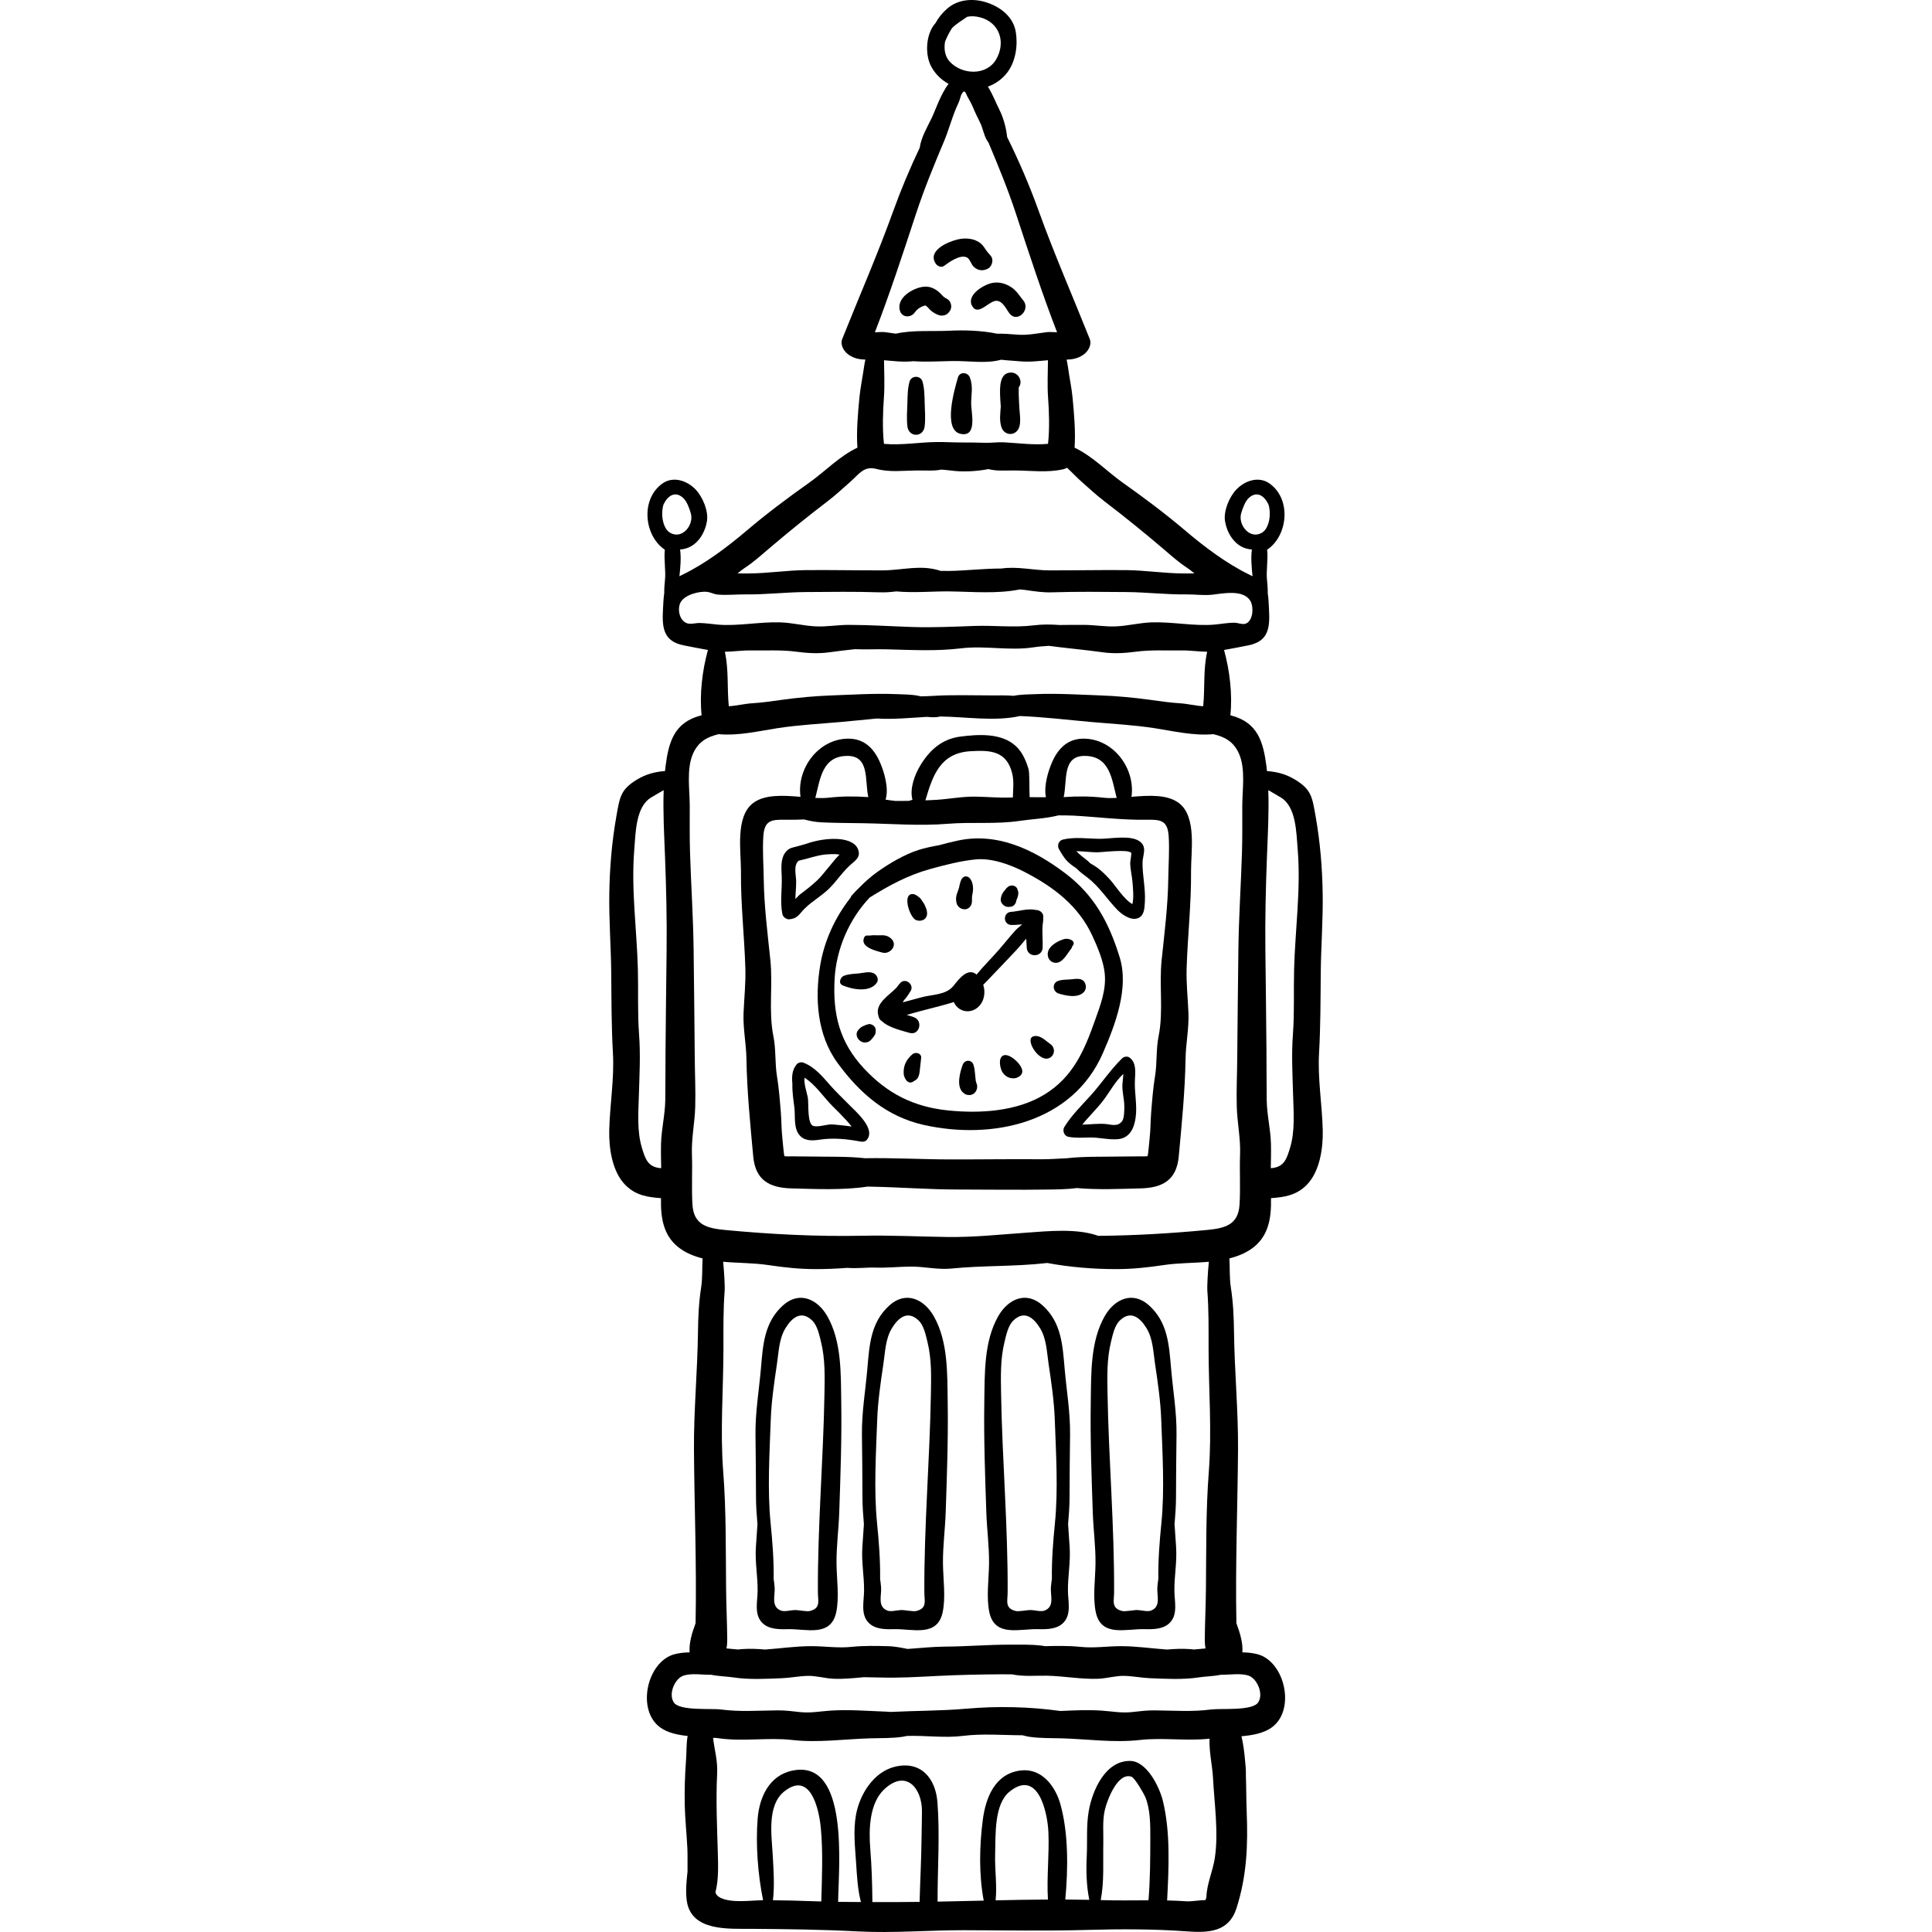 <?xml version="1.0" encoding="iso-8859-1"?>
<!-- Generator: Adobe Illustrator 19.0.0, SVG Export Plug-In . SVG Version: 6.00 Build 0)  -->
<svg xmlns="http://www.w3.org/2000/svg" xmlns:xlink="http://www.w3.org/1999/xlink" version="1.1" id="Layer_1" x="0px" y="0px" viewBox="0 0 512.004 512.004" style="enable-background:new 0 0 512.004 512.004;" xml:space="preserve">
<g>
	<g>
		<path d="M222.94,371.46c-0.119-7.419,0.127-15.882-3.651-22.58c-2.61-4.63-7.46-6.848-11.798-2.927    c-4.965,4.488-5.295,10.448-5.834,16.676c-0.52,6.002-1.515,11.606-1.445,17.66c0.062,5.433,0.136,10.865,0.135,16.299    c-0.001,2.499,0.179,4.931,0.387,7.355c-0.15,1.983-0.265,3.97-0.406,5.953c-0.291,4.087,0.512,7.832,0.448,11.831    c-0.043,2.714-0.912,6.003,1.106,8.213c1.73,1.894,4.546,1.862,6.907,1.808c4.813-0.111,11.363,2.147,12.803-4.414    c0.867-3.954,0.137-8.896,0.094-12.924c-0.05-4.612,0.567-9.045,0.723-13.626C222.739,391.017,223.097,381.241,222.94,371.46z     M218.491,369.396c-0.307,17.596-1.829,35.043-1.738,52.646c0.011,2.211,0.799,4.151-2.103,4.89    c-0.854,0.217-3.075-0.275-4.055-0.25c-1.06,0.026-2.68,0.523-3.648,0.139c-2.711-1.075-1.483-4.031-1.659-6.18    c-0.062-0.75-0.154-1.482-0.258-2.208c0.068-4.967-0.328-9.949-0.816-14.855c-0.875-8.784-0.269-18.582,0.05-27.41    c0.172-4.764,0.907-9.846,1.622-14.591c0.489-3.244,0.544-6.755,2.271-9.585c1.635-2.681,4.117-4.896,7.073-2.049    c1.411,1.359,1.908,3.879,2.36,5.73C218.698,360.206,218.571,364.774,218.491,369.396z"/>
	</g>
</g>
<g>
	<g>
		<path d="M251.15,371.46c-0.119-7.419,0.127-15.882-3.65-22.58c-2.611-4.63-7.46-6.848-11.798-2.927    c-4.965,4.488-5.295,10.448-5.834,16.676c-0.52,6.002-1.515,11.606-1.445,17.66c0.062,5.433,0.136,10.865,0.135,16.299    c-0.001,2.499,0.178,4.931,0.386,7.355c-0.15,1.983-0.265,3.97-0.406,5.953c-0.291,4.087,0.512,7.832,0.448,11.831    c-0.043,2.714-0.912,6.003,1.106,8.213c1.73,1.894,4.546,1.862,6.907,1.808c4.813-0.111,11.363,2.147,12.803-4.414    c0.867-3.954,0.137-8.896,0.094-12.924c-0.05-4.612,0.567-9.045,0.723-13.626C250.949,391.017,251.308,381.241,251.15,371.46z     M246.701,369.396c-0.307,17.596-1.829,35.043-1.738,52.646c0.011,2.211,0.799,4.151-2.103,4.89    c-0.854,0.217-3.076-0.275-4.055-0.25c-1.06,0.026-2.68,0.523-3.648,0.139c-2.711-1.075-1.483-4.031-1.659-6.18    c-0.062-0.75-0.156-1.482-0.258-2.208c0.068-4.967-0.328-9.949-0.816-14.855c-0.875-8.784-0.269-18.582,0.05-27.41    c0.172-4.764,0.907-9.846,1.622-14.591c0.489-3.244,0.544-6.755,2.271-9.585c1.635-2.681,4.117-4.896,7.074-2.049    c1.411,1.359,1.908,3.879,2.36,5.73C246.908,360.206,246.782,364.774,246.701,369.396z"/>
	</g>
</g>
<g>
	<g>
		<path d="M350.542,299.466c-0.169-6.707-1.359-13.642-0.98-20.307c0.405-7.118,0.391-14.14,0.453-21.266    c0.063-7.079,0.627-14.075,0.509-21.205c-0.114-6.901-0.675-13.602-1.876-20.392c-0.896-5.067-1.104-7.04-5.399-9.663    c-2.463-1.504-4.844-2.086-7.493-2.3c-0.044-0.408-0.075-0.823-0.127-1.226c-0.852-6.597-2.334-11.57-9.215-13.457    c-0.116-0.032-0.234-0.053-0.35-0.083c0.589-5.62-0.191-11.922-1.672-17.314c2.129-0.374,4.256-0.797,6.372-1.213    c5.453-1.071,5.81-4.647,5.535-9.644c-0.098-1.792-0.148-3.111-0.332-4.162c0.017-1.231-0.078-2.46-0.199-3.604    c-0.249-2.37,0.327-5.352,0.044-7.946c5.586-3.773,6.45-13.515,0.579-17.584c-2.861-1.983-6.494-0.716-8.73,1.615    c-1.87,1.95-3.43,5.663-3.023,8.357c0.431,2.849,2.176,5.921,4.947,7.053c0.691,0.282,1.431,0.442,2.181,0.5    c-0.32,2.307-0.047,4.967,0.156,6.886c0.007,0.065,0.013,0.138,0.02,0.204c-0.292-0.152-0.602-0.309-0.938-0.472    c-5.972-2.911-11.79-7.3-16.847-11.592c-5.293-4.492-10.873-8.677-16.538-12.681c-4.24-2.997-8.096-7.102-12.843-9.33    c0.294-4.337-0.132-9.013-0.524-13.171c-0.258-2.742-0.855-5.477-1.229-8.202c-0.098-0.712-0.212-1.353-0.366-1.96    c1.541-0.053,2.967-0.282,4.423-1.283c1.259-0.865,2.346-2.61,1.71-4.204c-4.481-11.231-9.402-22.473-13.548-33.985    c-2.391-6.638-5.234-13.252-8.334-19.507c-0.29-2.645-1.05-5.284-2.121-7.385c-0.829-1.625-1.724-3.994-2.98-5.983    c2.001-0.74,3.82-1.992,5.174-3.799c2.192-2.929,2.802-7.129,2.217-10.685c-0.644-3.91-3.814-6.448-7.412-7.718    c-3.654-1.29-7.88-1.048-10.838,1.59c-1.259,1.123-2.284,2.382-3.01,3.744c-0.258,0.291-0.493,0.591-0.694,0.899    c-1.885,2.903-2.086,7.654-0.426,10.706c1.096,2.014,2.706,3.512,4.562,4.524c-2.124,2.777-3.406,6.85-4.545,9.204    c-1.053,2.176-2.753,5.039-3.092,7.709c-2.573,5.415-4.95,11.042-6.987,16.7c-4.146,11.512-9.067,22.754-13.548,33.985    c-0.636,1.593,0.452,3.338,1.71,4.204c1.455,1.001,2.882,1.23,4.423,1.283c-0.153,0.607-0.268,1.248-0.366,1.96    c-0.375,2.726-0.971,5.46-1.229,8.202c-0.392,4.156-0.819,8.832-0.524,13.171c-4.747,2.228-8.604,6.333-12.843,9.33    c-5.665,4.004-11.245,8.19-16.538,12.681c-5.057,4.291-10.875,8.68-16.847,11.592c-0.335,0.163-0.646,0.32-0.938,0.472    c0.007-0.066,0.013-0.139,0.02-0.204c0.204-1.919,0.476-4.579,0.156-6.886c0.75-0.057,1.491-0.218,2.181-0.5    c2.772-1.132,4.516-4.203,4.947-7.053c0.408-2.693-1.153-6.407-3.023-8.357c-2.235-2.33-5.87-3.598-8.73-1.615    c-5.871,4.069-5.007,13.812,0.579,17.584c-0.282,2.595,0.294,5.576,0.044,7.946c-0.12,1.143-0.216,2.372-0.199,3.604    c-0.184,1.05-0.233,2.37-0.332,4.162c-0.275,4.997,0.083,8.572,5.535,9.644c2.116,0.416,4.242,0.839,6.372,1.213    c-1.481,5.392-2.261,11.693-1.672,17.314c-0.116,0.031-0.234,0.051-0.35,0.083c-6.882,1.887-8.363,6.859-9.215,13.457    c-0.052,0.403-0.084,0.818-0.127,1.226c-2.649,0.214-5.03,0.797-7.493,2.3c-4.294,2.623-4.503,4.596-5.399,9.663    c-1.2,6.791-1.762,13.492-1.876,20.392c-0.118,7.13,0.446,14.125,0.509,21.205c0.063,7.125,0.049,14.149,0.452,21.266    c0.38,6.665-0.811,13.6-0.98,20.307c-0.12,4.794,0.767,11.088,4.32,14.624c2.777,2.765,5.98,3.183,9.391,3.438    c-0.045,2.727,0.082,5.479,1.029,8.053c1.688,4.588,5.618,6.81,9.994,7.916c-0.143,2.54,0.017,5.12-0.377,7.664    c-0.617,3.987-0.792,7.807-0.842,11.86c-0.128,10.392-1.136,20.776-1.063,31.167c0.109,15.305,0.736,30.669,0.428,45.991    c-0.917,2.478-1.783,5.251-1.578,7.719c-1.343,0.031-2.678,0.145-3.984,0.487c-7.312,1.912-10.226,14.839-3.761,19.443    c1.947,1.387,4.534,1.945,7.216,2.228c-0.369,2.053-0.26,4.238-0.429,6.491c-0.298,3.975-0.417,7.876-0.333,11.854    c0.081,3.88,0.532,7.743,0.701,11.625c0.081,1.852,0,3.895,0.036,5.938c-0.285,2.638-0.553,5.326-0.195,7.798    c1.175,8.122,11.06,7.366,17.243,7.41c9.42,0.066,18.804,0.188,28.205,0.68c9.291,0.487,18.699-0.337,28.012-0.321    c10.885,0.018,21.798,0.24,32.673-0.075c8.597-0.249,17.655-0.257,26.214,0.374c5.902,0.436,11.313,0.253,13.352-6.192    c2.733-8.639,3.03-16.647,2.678-25.561c-0.125-3.17-0.103-6.46-0.219-9.746c0.003,0,0.006,0,0.009,0    c0.026-1.166-0.057-2.393-0.21-3.618c-0.174-2.231-0.466-4.438-0.96-6.584c2.951-0.257,5.848-0.784,7.979-2.303    c6.464-4.604,3.551-17.531-3.761-19.443c-1.306-0.342-2.641-0.456-3.984-0.487c0.205-2.467-0.661-5.241-1.578-7.719    c-0.308-15.321,0.319-30.686,0.428-45.991c0.074-10.391-0.935-20.775-1.063-31.167c-0.05-4.053-0.225-7.871-0.842-11.86    c-0.394-2.544-0.234-5.124-0.377-7.664c4.377-1.107,8.306-3.329,9.994-7.916c0.947-2.574,1.075-5.325,1.029-8.053    c3.411-0.255,6.613-0.673,9.391-3.438C349.775,310.553,350.662,304.26,350.542,299.466z M328.915,136.078    c0.363-1.293,1.079-3.28,2.075-4.157c2.24-1.971,4.155-0.37,5.179,1.785c0.8,2.659,0.148,6.342-1.712,7.456    C331.231,143.096,328.06,139.124,328.915,136.078z M176.659,251.913c-0.099,8.811-0.217,17.623-0.286,26.435    c-0.034,4.387-0.013,8.778-0.068,13.165c-0.05,3.923-1.026,7.7-1.124,11.613c-0.054,2.152,0.001,4.3,0.045,6.449    c-0.131-0.01-0.258-0.01-0.391-0.024c-3.213-0.369-3.847-2.53-4.719-5.367c-1.347-4.384-0.933-9.491-0.801-14.068    c0.159-5.491,0.449-10.549,0.041-16.067c-0.421-5.706-0.161-11.438-0.31-17.154c-0.274-10.542-1.82-21.131-0.957-31.739    c0.365-4.485,0.393-11.292,4.396-13.763c1.12-0.692,2.263-1.334,3.399-1.994c-0.207,5.783,0.13,11.805,0.344,17.346    C176.557,235.181,176.755,243.439,176.659,251.913z M250.456,11.011c0.534-1.268,1.124-2.502,1.845-3.566    c1.147-1.165,2.645-2.036,3.994-2.978c0.008-0.004,0.011-0.014,0.018-0.02c1.003-0.219,2.155-0.195,3.512,0.172    c5.075,1.374,6.78,6.56,4.19,11.079c-2.559,4.463-9.148,4.16-12.384,0.572C250.38,14.881,250.118,12.851,250.456,11.011z     M242.764,56.617c2.134-6.49,4.78-12.929,7.4-19.133c1.19-2.818,1.996-5.88,3.182-8.732c0.324-0.78,0.74-1.546,0.996-2.352    c0.25-0.792,0.309-1.399,0.933-2.04c0.49-0.503,0.815,0.686,1.024,1.076c0.546,1.017,1.126,1.972,1.572,3.051    c0.59,1.428,1.19,2.648,1.877,4.022c0.734,1.469,0.948,3.237,1.805,4.674c0.13,0.217,0.27,0.426,0.419,0.629    c2.575,6.104,5.167,12.429,7.263,18.805c3.482,10.59,6.943,21.214,10.905,31.451c-1.001-0.045-1.999-0.136-2.729-0.042    c-2.69,0.345-5.164,0.88-7.904,0.653c-1.85-0.153-3.579-0.275-5.283-0.246c-4.193-0.893-9.104-0.967-12.475-0.792    c-4.588,0.236-9.715-0.241-14.346,0.783c-0.927-0.128-1.859-0.275-2.82-0.398c-0.728-0.094-1.728-0.003-2.729,0.042    C235.821,77.831,239.282,67.207,242.764,56.617z M234.276,95.465c2.453,0.201,4.888,0.528,7.38,0.29    c0.119-0.011,0.247-0.021,0.371-0.032c3.538,0.252,7.165-0.001,10.579-0.049c4.188-0.058,8.701,0.76,12.693-0.341    c1.811,0.211,3.6,0.284,5.046,0.422c2.494,0.238,4.928-0.09,7.38-0.29c-0.025,3.345-0.215,6.6,0.035,10.007    c0.263,3.572,0.424,8.259-0.021,12.154c-3.891,0.354-7.793-0.194-11.676-0.406c-1.694-0.093-3.306,0.178-4.964,0.127    c-2.007-0.061-4.014-0.095-6.021-0.086c-2.253,0.009-4.47-0.138-6.704-0.122c-4.706,0.033-9.404,0.917-14.112,0.489    c-0.445-3.896-0.284-8.583-0.021-12.154C234.491,102.065,234.303,98.81,234.276,95.465z M197.42,150.467    c2.296-1.512,4.229-3.264,6.322-5.044c5.09-4.331,10.257-8.526,15.571-12.571c2.15-1.637,4.074-3.457,6.101-5.234    c2.224-1.951,3.522-4.217,6.828-3.348c3.589,0.944,7.129,0.436,10.816,0.409c2.387-0.018,4.466,0.172,6.41-0.231    c0.888,0.072,1.773,0.152,2.649,0.266c2.947,0.385,6.558,0.237,9.853-0.398c2.104,0.576,4.353,0.344,6.97,0.363    c4.342,0.031,8.663,0.651,12.941-0.345c0.301-0.071,0.608-0.203,0.9-0.378c1.355,1.257,2.651,2.652,3.802,3.661    c2.028,1.777,3.951,3.597,6.102,5.234c5.315,4.046,10.482,8.241,15.571,12.571c2.093,1.781,4.025,3.532,6.322,5.044    c0.681,0.448,1.326,0.967,1.963,1.502c-1.06,0-2.073,0.011-2.988,0.005c-5.108-0.033-10.027-0.834-15.069-0.883    c-6.802-0.065-13.609,0.088-20.409,0.067c-4.37-0.013-8.447-1.118-12.715-0.487c-4.651-0.011-9.482,0.579-13.728,0.636    c-0.772,0.01-1.572,0.001-2.389-0.017c-0.018-0.007-0.029-0.018-0.046-0.024c-5.229-1.716-10.042-0.125-15.278-0.108    c-6.8,0.021-13.607-0.131-20.408-0.067c-5.042,0.049-9.961,0.85-15.069,0.883c-0.915,0.006-1.928-0.005-2.988-0.005    C196.095,151.434,196.741,150.917,197.42,150.467z M177.544,141.162c-1.86-1.115-2.512-4.797-1.712-7.456    c1.024-2.155,2.94-3.755,5.18-1.785c0.996,0.877,1.714,2.864,2.075,4.157C183.941,139.124,180.77,143.096,177.544,141.162z     M185.342,165.099c-0.859-0.01-1.812,0.276-2.673,0.195c-0.049-0.004-0.097-0.01-0.145-0.018    c-2.312-0.338-3.092-3.501-2.266-5.435c0.929-2.177,5.064-3.259,7.206-2.982c0.936,0.124,1.716,0.616,2.714,0.707    c2.437,0.222,4.911-0.07,7.354-0.042c5.399,0.061,10.675-0.58,15.982-0.626c6.541-0.055,13.14-0.132,19.677,0.075    c1.539,0.049,2.915-0.07,4.321-0.245c4.74,0.442,9.833-0.055,14.124,0.001c6.076,0.079,12.58,0.698,18.619-0.526    c0.573,0.043,1.149,0.095,1.731,0.18c2.381,0.349,4.396,0.667,6.824,0.59c6.537-0.207,13.137-0.13,19.677-0.075    c5.307,0.044,10.583,0.686,15.982,0.626c2.24-0.025,4.577,0.328,6.805,0.075c2.891-0.328,8.136-1.434,10.043,1.57    c0.989,1.558,0.818,5.331-1.155,6.091c-0.893,0.344-2.054-0.217-2.98-0.229c-1.757-0.023-3.591,0.341-5.343,0.493    c-5.391,0.469-11.181-0.782-16.695-0.59c-3.156,0.11-6.215,0.919-9.364,1.063c-2.906,0.132-5.779-0.404-8.687-0.402    c-2.051,0.002-4.193,0.001-6.354,0.033c-2.233-0.167-4.478-0.193-6.779,0.092c-5.21,0.643-10.454-0.024-15.68,0.16    c-5.498,0.194-10.983,0.462-16.504,0.282c-5.624-0.183-11.243-0.56-16.872-0.566c-2.907-0.002-5.78,0.534-8.687,0.402    c-3.149-0.143-6.208-0.952-9.363-1.063c-5.513-0.192-11.304,1.059-16.695,0.59C188.566,165.387,186.941,165.116,185.342,165.099z     M319.909,172.723c-1.074,4.837-0.554,9.628-1.05,14.439c-2.068-0.122-4.196-0.67-6.202-0.788    c-2.693-0.159-5.324-0.574-8.005-0.933c-4.274-0.575-8.638-0.989-12.941-1.144c-5.823-0.21-11.434-0.581-17.318-0.344    c-1.933,0.077-3.859,0.072-5.761,0.445c-1.83-0.157-3.706-0.107-5.638-0.106c-5.256,0.003-10.595-0.202-15.842,0.134    c-1.007,0.065-2.072,0.096-3.168,0.115c-0.161-0.042-0.324-0.089-0.483-0.122c-1.944-0.401-3.915-0.386-5.893-0.466    c-5.884-0.237-11.495,0.135-17.318,0.344c-4.303,0.154-8.667,0.569-12.941,1.144c-2.681,0.361-5.311,0.775-8.005,0.933    c-2.006,0.118-4.134,0.665-6.202,0.788c-0.497-4.813,0.022-9.602-1.05-14.439c2.336-0.028,4.614-0.397,7.055-0.356    c3.941,0.067,7.873-0.183,11.787,0.333c2.981,0.394,5.851,0.581,8.838,0.163c2.267-0.317,4.513-0.572,6.745-0.819    c2.817,0.124,5.686-0.034,8.399,0.033c6.688,0.166,13.153,0.541,19.815-0.266c6.383-0.773,12.791,0.72,19.162-0.264    c1.379-0.213,2.737-0.314,4.078-0.388c4.712,0.634,9.437,1.029,14.262,1.705c2.986,0.417,5.855,0.231,8.838-0.163    c3.914-0.516,7.845-0.267,11.787-0.333C315.296,172.326,317.574,172.695,319.909,172.723z M217.651,503.908    c-0.864-0.025-1.726-0.04-2.591-0.074c-3.413-0.133-6.81-0.217-10.221-0.246c0.457-3.909,0.159-8.096-0.055-11.943    c-0.289-5.191-1.579-13.194,3.053-16.889c6.938-5.537,9.221,4.601,9.699,9.766C218.127,490.898,217.829,497.48,217.651,503.908z     M244.215,487.476c-0.063,5.539-0.367,11.028-0.509,16.55c-1.793,0.021-3.585,0.04-5.374,0.042    c-2.383,0.003-4.761,0.008-7.139,0.007c-0.037-4.773-0.186-9.5-0.572-14.307c-0.396-4.94-0.218-11.855,3.666-15.533    c5.833-5.523,10.082-0.322,10.046,5.806C244.32,482.518,244.243,484.998,244.215,487.476z M277.716,503.4    c-4.619,0.028-9.242,0.11-13.866,0.214c0.423-4.087-0.253-8.069-0.126-12.281c0.148-4.905-0.321-13.171,3.798-16.509    c7.613-6.171,10.083,5.519,10.316,10.688C278.105,491.458,277.352,497.458,277.716,503.4z M304.847,487.16    c-0.012,5.532-0.034,10.931-0.481,16.442c-4.103,0.01-8.219,0.085-12.309-0.046c-0.117-0.003-0.235-0.004-0.352-0.009    c0.959-4.851,0.576-10.187,0.685-15.034c0.068-3.031-0.28-5.967,0.43-8.959c0.591-2.495,3.389-9.986,7.042-8.699    c0.897,0.317,3.303,4.542,3.637,5.331C304.874,479.447,304.855,483.656,304.847,487.16z M321.932,492.461    c-0.525,3.417-2.156,6.905-2.223,10.364c-0.002,0.102-0.14,0.424-0.277,0.736c-1.599-0.029-3.537,0.41-5.078,0.302    c-1.678-0.118-3.364-0.182-5.054-0.22c0.446-8.528,0.907-18.111-1.119-26.362c-0.927-3.772-4.263-10.566-8.702-10.612    c-6.588-0.07-9.994,7.846-10.946,13.258c-0.685,3.899-0.336,7.957-0.529,11.9c-0.185,3.791-0.116,7.854,0.674,11.65    c-2.12-0.043-4.24-0.074-6.364-0.082c0.76-8.101,0.862-17.557-1.3-25.268c-1.353-4.825-4.983-9.592-10.506-8.93    c-6.81,0.816-9.281,7.163-10.053,13.072c-0.896,6.863-1.069,14.488,0.242,21.42c-4.078,0.096-8.155,0.195-12.226,0.268    c-0.035-8.773,0.647-17.674-0.045-26.403c-0.505-6.372-4.471-11.042-11.339-9.329c-5.659,1.412-9.306,7.419-10.252,12.802    c-0.744,4.23-0.235,8.43,0.041,12.672c0.219,3.341,0.403,7.019,1.279,10.363c-2.015-0.008-4.029-0.014-6.044-0.045    c0.114-9.164,3.04-37.868-12.077-34.791c-6.202,1.262-8.805,7.098-9.252,12.76c-0.533,6.76,0.046,14.728,1.443,21.588    c-3.404,0.06-8.381,0.81-11.298-0.64c-0.804-0.399-1.178-0.878-1.334-1.451c0.906-3.409,0.718-7.445,0.627-10.648    c-0.195-6.953-0.516-13.756-0.174-20.727c0.177-3.592-0.659-6.086-1.075-9.521c0.572-0.082,1.063,0.018,1.635,0.096    c6.464,0.889,12.927-0.292,19.355,0.436c6.788,0.769,13.739-0.232,20.598-0.44c2.866-0.087,5.846,0.015,8.687-0.415    c0.371-0.056,0.734-0.135,1.093-0.218c4.946-0.172,9.971,0.602,14.859-0.017c5.177-0.655,10.526-0.174,15.771-0.164    c0.583,0.162,1.173,0.307,1.783,0.399c2.84,0.431,5.82,0.328,8.687,0.415c6.859,0.21,13.812,1.21,20.598,0.44    c6.148-0.697,12.325,0.333,18.509-0.351c-0.164,3.425,0.747,7.207,0.909,10.341C321.811,477.935,322.975,485.684,321.932,492.461z     M330.866,444.06c2.283,0.765,4.068,4.83,2.57,7.094c-1.542,2.331-9.835,1.533-12.526,1.885    c-5.014,0.658-9.868,0.277-14.898,0.231c-2.092-0.019-3.953,0.22-6.013,0.449c-2.808,0.313-5.222-0.191-8.005-0.38    c-3.622-0.246-7.327-0.078-10.994,0.097c-8.216-1.159-16.826-1.323-24.863-0.613c-6.634,0.585-13.364,0.525-20.071,0.861    c-0.41-0.03-0.821-0.062-1.235-0.077c-4.894-0.177-9.936-0.599-14.827-0.267c-2.781,0.189-5.197,0.693-8.005,0.38    c-2.06-0.229-3.92-0.468-6.013-0.449c-5.03,0.045-9.884,0.427-14.898-0.231c-2.691-0.353-10.983,0.447-12.526-1.885    c-1.498-2.264,0.287-6.33,2.57-7.094c2.118-0.709,5.081-0.19,7.356-0.224c1.952,0.406,4.092,0.427,5.878,0.701    c4.105,0.632,8.752,0.374,12.881,0.206c2.271-0.093,4.509-0.563,6.775-0.615c2.334-0.053,4.562,0.663,6.877,0.762    c2.609,0.112,5.308-0.153,8.003-0.412c1.385,0.025,2.762,0.035,4.112,0.077c5.289,0.164,10.335-0.153,15.526-0.415    c5.553-0.28,11.293-0.394,16.86-0.428c0.928-0.006,1.858,0.002,2.789,0.011c2.998,0.654,6.628,0.295,9.365,0.359    c4.466,0.106,9.133,0.997,13.546,0.807c2.315-0.099,4.544-0.815,6.877-0.762c2.265,0.051,4.504,0.522,6.774,0.615    c4.129,0.168,8.775,0.426,12.882-0.206c1.784-0.275,3.926-0.296,5.878-0.701C325.785,443.87,328.749,443.349,330.866,444.06z     M192.05,342.004c0.069-0.895-0.103-4.695-0.41-7.624c4.029,0.367,8.078,0.29,12.091,0.895c4.185,0.63,8.245,1.057,12.488,1.056    c2.709-0.001,5.501-0.117,8.312-0.334c2.537,0.214,5.373-0.14,7.198-0.072c3.217,0.12,6.354-0.231,9.56-0.263    c3.686-0.038,7.216,0.893,10.911,0.513c8.076-0.83,16.905-0.487,25.317-1.47c6.049,1.124,12.349,1.625,18.267,1.626    c4.242,0.001,8.303-0.426,12.488-1.056c4.014-0.605,8.063-0.527,12.091-0.895c-0.308,2.93-0.481,6.729-0.41,7.624    c0.396,5.082,0.331,10.075,0.333,15.175c0.002,10.953,0.909,21.908,0.062,32.848c-0.805,10.384-0.654,20.817-0.764,31.228    c-0.046,4.386-0.263,8.784-0.305,13.161c-0.009,0.903,0.056,1.71,0.207,2.439c-1.011,0.119-2.051,0.178-2.857,0.264    c-0.079,0.009-0.159,0.008-0.238,0.015c-0.34-0.034-0.675-0.077-1.018-0.102c-2.058-0.147-4.088-0.063-6.107,0.118    c-4.097-0.289-8.183-0.903-12.256-0.897c-3.701,0.004-7.017,0.569-10.76,0.181c-3.069-0.319-6.205-0.26-9.294-0.18    c-0.309-0.054-0.622-0.105-0.954-0.146c-2.85-0.345-5.712-0.249-8.578-0.253c-5.666-0.007-11.287,0.489-16.953,0.517    c-3.362,0.017-6.624,0.396-9.942,0.618c-1.742-0.344-3.472-0.685-5.015-0.727c-3.239-0.086-6.536-0.165-9.759,0.169    c-3.744,0.388-7.059-0.177-10.76-0.181c-4.074-0.004-8.16,0.608-12.257,0.897c-2.019-0.181-4.049-0.264-6.107-0.118    c-0.342,0.024-0.679,0.068-1.018,0.102c-0.079-0.008-0.159-0.008-0.238-0.016c-0.805-0.086-1.846-0.145-2.857-0.264    c0.151-0.729,0.216-1.537,0.207-2.44c-0.042-4.377-0.258-8.775-0.305-13.161c-0.109-10.41,0.042-20.844-0.764-31.228    c-0.848-10.94,0.058-21.894,0.062-32.848C191.719,352.079,191.654,347.086,192.05,342.004z M329.142,225.839    c-0.27,8.702-0.858,17.329-0.958,26.074c-0.107,9.516-0.228,19.033-0.302,28.549c-0.033,4.278-0.244,8.585-0.121,12.861    c0.121,4.273,1.033,8.336,0.873,12.633c-0.164,4.416,0.135,8.917-0.142,13.312c-0.336,5.338-3.826,6.242-8.786,6.707    c-9.649,0.906-19.178,1.464-28.74,1.54c-0.071-0.031-0.122-0.076-0.2-0.102c-5.565-1.893-12.888-1.155-18.653-0.748    c-7.072,0.5-13.914,1.246-21.051,1.152c-7.482-0.098-14.961-0.487-22.445-0.332c-12.125,0.25-24.25-0.377-36.32-1.51    c-4.958-0.466-8.449-1.37-8.786-6.707c-0.277-4.396,0.022-8.896-0.142-13.312c-0.16-4.297,0.751-8.36,0.873-12.633    c0.121-4.275-0.088-8.583-0.121-12.861c-0.074-9.516-0.194-19.033-0.302-28.549c-0.099-8.745-0.687-17.372-0.958-26.074    c-0.128-4.119-0.061-8.247-0.074-12.367c-0.013-4.225-0.9-9.695,0.857-13.709c1.476-3.373,3.962-4.515,6.819-5.203    c5.126,0.489,10.544-0.803,15.559-1.582c5.528-0.858,11.147-1.144,16.686-1.634c3.215-0.285,6.441-0.628,9.671-0.929    c4.44,0.275,9.122-0.203,13.27-0.439c1.228,0.127,2.4,0.193,3.48-0.097c6.566,0.057,14.609,1.382,21.137-0.124    c6.351,0.249,12.71,1.032,19.03,1.59c5.539,0.49,11.159,0.776,16.686,1.634c5.016,0.779,10.433,2.071,15.559,1.582    c2.857,0.688,5.342,1.83,6.819,5.203c1.758,4.014,0.871,9.484,0.857,13.709C329.202,217.591,329.27,221.72,329.142,225.839z     M342.954,256.894c-0.148,5.715,0.111,11.447-0.31,17.154c-0.408,5.519-0.117,10.577,0.041,16.067    c0.132,4.577,0.546,9.684-0.801,14.068c-0.872,2.837-1.506,4.998-4.719,5.367c-0.132,0.015-0.259,0.014-0.391,0.024    c0.044-2.149,0.099-4.297,0.045-6.449c-0.098-3.912-1.075-7.688-1.124-11.613c-0.055-4.387-0.034-8.778-0.068-13.165    c-0.068-8.811-0.185-17.624-0.286-26.435c-0.096-8.474,0.102-16.732,0.428-25.168c0.214-5.54,0.553-11.563,0.344-17.346    c1.136,0.66,2.279,1.302,3.399,1.994c4.003,2.47,4.031,9.278,4.396,13.763C344.775,235.762,343.228,246.351,342.954,256.894z"/>
	</g>
</g>
<g>
	<g>
		<path d="M315.64,230.921c-0.05-5.08,1.581-14.367-3.146-18.046c-3.084-2.401-8.008-2.094-12.635-1.707    c1.055-7.504-4.715-15.261-12.482-15.415c-4.273-0.085-6.899,2.449-8.559,6.223c-1.022,2.321-2.255,6.317-1.634,9.301    c-0.004,0-0.008-0.001-0.012-0.001c-1.443-0.008-2.872-0.015-4.3-0.013c-0.135-1.837,0.023-6.378-0.295-7.434    c-0.679-2.259-1.631-4.512-3.386-6.127c-3.808-3.504-9.921-3.109-14.66-2.5c-4.857,0.625-8.16,3.535-10.645,7.661    c-1.461,2.424-2.879,6.148-2.072,9.067c-0.298,0.133-0.624,0.243-0.997,0.311c-1.155,0.017-2.31,0.022-3.468,0.023    c-0.882-0.087-1.786-0.216-2.666-0.359c0.959-3.025-0.407-7.444-1.499-9.929c-1.661-3.773-4.285-6.308-8.559-6.223    c-7.768,0.153-13.537,7.911-12.482,15.415c-4.627-0.387-9.552-0.693-12.635,1.707c-4.727,3.68-3.096,12.966-3.145,18.047    c-0.082,8.601,0.897,17.081,1.165,25.631c0.124,3.947-0.307,7.911-0.477,11.848c-0.178,4.139,0.697,8.071,0.763,12.196    c0.138,8.547,1.013,17.31,1.798,25.844c0.576,6.261,4.196,8.357,10.211,8.5c6.094,0.146,13.455,0.53,20.075-0.479    c0.32,0.006,0.64,0.01,0.963,0.017c7.587,0.148,15.151,0.741,22.735,0.755c8.146,0.014,16.299,0.127,24.443,0.007    c2.336-0.034,4.859-0.068,7.321-0.391c5.706,0.501,11.706,0.213,16.815,0.09c6.015-0.143,9.635-2.239,10.211-8.5    c0.786-8.533,1.661-17.298,1.798-25.844c0.066-4.125,0.942-8.058,0.763-12.196c-0.17-3.937-0.6-7.901-0.477-11.848    C314.743,248.002,315.722,239.521,315.64,230.921z M287.377,200.326c6.744-0.023,7.267,6.127,8.552,11.134    c-1.234,0.061-2.391,0.065-3.418-0.053c-3.612-0.414-6.972-0.413-10.623-0.167C282.87,206.955,281.452,200.346,287.377,200.326z     M257.17,199.082c5.159-0.303,9.621-0.185,11.087,5.937c0.501,2.09,0.2,4.203,0.167,6.319c-0.227,0.008-0.452,0.004-0.68,0.013    c-3.051,0.116-6.107-0.179-9.154-0.234c-3.461-0.063-6.697,0.588-10.139,0.829c-1.067,0.074-2.138,0.113-3.21,0.157    C247.15,205.644,249.103,199.556,257.17,199.082z M224.624,200.326c5.925,0.021,4.507,6.629,5.489,10.914    c-3.651-0.246-7.011-0.247-10.623,0.167c-1.027,0.118-2.186,0.114-3.418,0.053C217.359,206.452,217.881,200.303,224.624,200.326z     M309.604,232.946c-0.095,7.165-1.005,14.315-1.748,21.414c-0.714,6.829,0.527,13.61-0.825,20.339    c-0.694,3.455-0.36,7.002-0.931,10.483c-0.52,3.161-0.77,6.444-1.027,9.638c-0.183,2.268-0.14,4.536-0.406,6.8    c-0.043,0.37-0.372,4.381-0.553,4.792c-0.044,0.003-0.066,0.004-0.118,0.009c-0.605,0.05-1.21,0.059-1.817,0.026    c-1.876,0.025-3.75,0.015-5.627,0.053c-4.397,0.088-9.246-0.077-13.878,0.455c-2.321,0.097-4.603,0.28-6.637,0.263    c-8.16-0.07-16.324,0.063-24.485,0.043c-7.46-0.018-14.853-0.449-22.325-0.316c-4.601-0.519-9.41-0.357-13.775-0.445    c-1.877-0.037-3.75-0.028-5.627-0.053c-0.607,0.032-1.213,0.023-1.817-0.026c-0.052-0.004-0.074-0.006-0.118-0.009    c-0.181-0.41-0.51-4.422-0.553-4.792c-0.266-2.263-0.223-4.531-0.406-6.8c-0.257-3.194-0.509-6.477-1.027-9.638    c-0.572-3.481-0.236-7.028-0.931-10.483c-1.353-6.728-0.111-13.51-0.825-20.339c-0.743-7.099-1.653-14.249-1.748-21.414    c-0.05-3.734-0.353-7.55-0.114-11.276c0.275-4.272,2.086-4.495,5.876-4.43c1.665,0.029,3.308-0.004,4.941-0.076    c1.482,0.389,2.98,0.692,4.64,0.771c3.683,0.174,7.38,0.164,11.067,0.229c7.385,0.129,14.972,0.756,22.339,0.15    c6.394-0.526,12.822,0.174,19.156-0.783c3.004-0.455,6.839-0.591,10.211-1.449c1.472,0.009,2.846,0.007,3.981,0.068    c6.51,0.353,12.762,1.204,19.343,1.09c3.79-0.065,5.602,0.158,5.876,4.43C309.956,225.395,309.653,229.212,309.604,232.946z"/>
	</g>
</g>
<g>
	<g>
		<path d="M311.676,409.894c-0.141-1.983-0.256-3.97-0.406-5.953c0.209-2.424,0.388-4.856,0.387-7.356    c-0.001-5.434,0.073-10.866,0.135-16.299c0.07-6.054-0.926-11.658-1.445-17.66c-0.54-6.228-0.869-12.188-5.834-16.676    c-4.338-3.921-9.188-1.704-11.798,2.927c-3.777,6.698-3.532,15.161-3.651,22.58c-0.157,9.782,0.201,19.557,0.533,29.322    c0.156,4.582,0.772,9.015,0.723,13.627c-0.043,4.028-0.775,8.97,0.094,12.925c1.44,6.562,7.99,4.303,12.803,4.414    c2.361,0.054,5.177,0.086,6.907-1.808c2.018-2.21,1.15-5.499,1.106-8.213C311.164,417.725,311.966,413.981,311.676,409.894z     M307.789,403.575c-0.489,4.907-0.885,9.888-0.816,14.855c-0.104,0.726-0.196,1.458-0.258,2.208    c-0.177,2.149,1.051,5.105-1.659,6.18c-0.968,0.384-2.587-0.114-3.648-0.139c-0.98-0.024-3.202,0.468-4.055,0.25    c-2.902-0.739-2.114-2.679-2.103-4.89c0.092-17.602-1.431-35.05-1.738-52.646c-0.082-4.621-0.207-9.188,0.901-13.721    c0.452-1.85,0.948-4.37,2.36-5.73c2.957-2.847,5.438-0.632,7.073,2.049c1.727,2.831,1.782,6.342,2.271,9.585    c0.715,4.744,1.45,9.826,1.622,14.591C308.058,384.994,308.664,394.794,307.789,403.575z"/>
	</g>
</g>
<g>
	<g>
		<path d="M283.465,409.894c-0.141-1.983-0.256-3.97-0.406-5.953c0.208-2.424,0.388-4.856,0.387-7.356    c-0.001-5.434,0.073-10.866,0.135-16.299c0.069-6.054-0.926-11.658-1.445-17.66c-0.54-6.228-0.869-12.188-5.834-16.676    c-4.338-3.921-9.188-1.704-11.798,2.927c-3.777,6.698-3.532,15.161-3.651,22.58c-0.157,9.782,0.202,19.557,0.534,29.322    c0.154,4.582,0.771,9.015,0.722,13.627c-0.043,4.028-0.775,8.97,0.094,12.925c1.44,6.562,7.99,4.303,12.803,4.414    c2.361,0.054,5.177,0.086,6.907-1.808c2.018-2.21,1.15-5.499,1.106-8.213C282.954,417.725,283.756,413.981,283.465,409.894z     M279.577,403.575c-0.489,4.907-0.885,9.888-0.816,14.855c-0.104,0.726-0.196,1.458-0.258,2.208    c-0.177,2.149,1.052,5.105-1.659,6.18c-0.968,0.384-2.587-0.114-3.648-0.139c-0.98-0.024-3.202,0.468-4.055,0.25    c-2.902-0.739-2.114-2.679-2.103-4.89c0.092-17.602-1.431-35.05-1.738-52.646c-0.081-4.621-0.206-9.188,0.901-13.721    c0.452-1.85,0.948-4.37,2.36-5.73c2.957-2.847,5.438-0.632,7.074,2.049c1.727,2.831,1.782,6.342,2.271,9.585    c0.715,4.744,1.45,9.826,1.622,14.591C279.847,384.994,280.452,394.794,279.577,403.575z"/>
	</g>
</g>
<g>
	<g>
		<path d="M251.819,80.097c-0.382-0.809-0.956-0.869-1.61-1.353c-0.413-0.305-0.729-0.738-1.103-1.09    c-1.249-1.175-2.723-1.886-4.472-1.651c-2.817,0.38-7.126,2.944-6.15,6.318c0.552,1.904,2.865,1.952,3.922,0.512    c0.433-0.588,0.858-1.017,1.512-1.371c0.326-0.177,0.665-0.353,1.029-0.439c0.13-0.031,0.208-0.053,0.268-0.072    c0.537,0.229,0.981,0.914,1.409,1.286c0.703,0.612,1.401,1.031,2.297,1.311c0.784,0.245,1.871,0.004,2.416-0.639    c0.046-0.055,0.093-0.11,0.139-0.164C252.16,81.939,252.265,81.043,251.819,80.097z"/>
	</g>
</g>
<g>
	<g>
		<path d="M271.15,79.577c-1.069-1.266-1.691-2.499-3.121-3.439c-1.594-1.048-3.378-1.534-5.267-1.111    c-2.238,0.501-6.839,3.299-5.07,6.168c1.668,2.703,4.565-1.784,6.604-1.463c1.605,0.253,2.402,2.303,3.292,3.408    C269.606,85.646,273.245,82.057,271.15,79.577z"/>
	</g>
</g>
<g>
	<g>
		<path d="M262.651,67.921c-0.513-0.686-0.901-1.017-1.209-1.455c-0.453-0.644-0.821-1.323-1.421-1.85    c-1.673-1.467-4.108-1.649-6.182-1.172c-2.497,0.575-8.19,2.934-5.853,6.434c0.443,0.664,1.477,1.128,2.211,0.58    c1.309-0.976,4.32-3.158,6.098-2.204c0.748,0.401,1.093,1.826,1.774,2.462c1.101,1.028,2.388,1.155,3.72,0.491    C262.859,70.673,263.391,68.912,262.651,67.921z"/>
	</g>
</g>
<g>
	<g>
		<path d="M245.056,106.879c-0.058-1.923-0.049-3.883-0.575-5.743c-0.48-1.697-2.96-1.698-3.441,0    c-0.525,1.859-0.516,3.823-0.575,5.743c-0.062,2.039-0.236,4.122,0.014,6.148c0.363,2.926,4.199,2.933,4.562,0    C245.292,111.004,245.118,108.915,245.056,106.879z"/>
	</g>
</g>
<g>
	<g>
		<path d="M257.366,106.915c0.02-2.495,0.559-4.425-0.321-6.848c-0.537-1.478-2.727-1.662-3.192,0    c-0.761,2.725-4.193,13.969,0.798,14.93C259.101,115.855,257.347,109.222,257.366,106.915z"/>
	</g>
</g>
<g>
	<g>
		<path d="M269.967,104.34c-0.012-0.548,0.045-1.111,0.013-1.656c-0.001-0.014-0.003-0.023-0.004-0.036    c1.153-1.419,0.071-3.841-1.92-3.911c-3.235-0.115-3.089,4.048-3.009,6.229c0.033,0.916,0.1,1.83,0.173,2.744    c-0.128,1.876-0.429,3.735,0.198,5.566c0.584,1.708,2.636,2.338,3.993,1.054c1.44-1.363,0.837-4.293,0.745-6.033    C270.085,106.979,269.996,105.66,269.967,104.34z"/>
	</g>
</g>
<g>
	<g>
		<path d="M296.745,253.753c-2.837-9.238-6.73-16.549-14.597-22.446c-8.33-6.245-18.02-10.844-28.545-8.493    c-1.587,0.354-3.161,0.746-4.718,1.175c-1.809,0.308-3.813,0.732-5.489,1.266c-3.675,1.171-7.743,3.576-10.856,5.793    c-1.581,1.127-3.067,2.413-4.454,3.818c-0.824,0.786-1.627,1.607-2.394,2.49c-0.152,0.177-0.25,0.372-0.309,0.574    c-4.094,5.169-6.944,11.465-8.006,17.8c-1.478,8.823-0.857,18.496,4.538,25.906c5.875,8.069,13.018,14.293,22.952,16.499    c18.116,4.025,39.328-0.516,47.405-19.034C295.532,271.629,299.248,261.904,296.745,253.753z M290.207,270.362    c-2.832,8.001-5.785,14.989-13.345,19.657c-7.414,4.579-17.3,5.125-25.724,4.246c-9.05-0.946-15.998-4.472-22.186-11.12    c-6.488-6.97-8.281-14.38-7.769-23.721c0.431-7.876,3.822-15.781,9.297-21.573c5.122-3.203,10.139-5.924,16.112-7.572    c3.89-1.074,8.017-2.141,12.026-2.529c4.22-0.409,9.157,1.396,12.899,3.325c7.728,3.986,14.331,8.992,18.012,17.006    c1.369,2.982,2.88,6.566,3.228,9.825C293.227,262.299,291.635,266.327,290.207,270.362z"/>
	</g>
</g>
<g>
	<g>
		<path d="M227.5,225.382c-1.112-3.88-8.599-3.612-13.816-1.772c-0.802,0.228-1.595,0.481-2.423,0.694    c-1.274,0.329-2.149,0.393-3.029,1.47c-1.453,1.781-1.147,4.387-1.064,6.513c0.131,3.341-0.489,6.634,0.167,9.949    c0.15,0.757,1.052,1.455,1.829,1.392c2.223-0.178,2.591-1.354,4.025-2.793c2.059-2.067,4.765-3.503,6.824-5.642    c1.92-1.995,3.431-4.311,5.537-6.148C226.706,228.036,228.014,227.177,227.5,225.382z M219.956,229.393    c-1.15,1.312-2.11,2.705-3.387,3.911c-1.439,1.358-2.987,2.55-4.569,3.73c-0.172,0.129-0.679,0.659-1.216,1.221    c0.034-1.556,0.22-3.114,0.209-4.675c-0.011-1.667-0.788-4.243,0.662-5.478c2.368-0.506,4.687-1.418,7.113-1.654    c0.942-0.092,1.91-0.12,2.855-0.087c0.163,0.005,0.511,0.071,0.879,0.136C221.558,227.333,220.517,228.754,219.956,229.393z"/>
	</g>
</g>
<g>
	<g>
		<path d="M224.88,292.627c-1.581-1.635-3.261-3.183-4.763-4.893c-2.082-2.371-4.224-5.008-7.273-6.141    c-0.531-0.197-1.335,0.012-1.699,0.449c-1.26,1.514-1.338,3.314-1.151,5.168c-0.077,2.108,0.278,4.273,0.529,6.323    c0.285,2.334-0.309,5.593,1.531,7.495c1.383,1.429,3.44,1.267,5.23,0.992c3.511-0.537,7.248-0.166,10.753,0.505    c0.575,0.11,1.274,0.044,1.682-0.445C232.204,299.099,226.701,294.511,224.88,292.627z M220.771,297.996    c-1.597-0.146-3.718,0.78-5.172,0.41c-1.768-0.448-1.231-6.023-1.521-7.562c-0.226-1.202-1.08-3.615-0.874-5.233    c2.918,1.794,5.18,5.337,7.528,7.633c1.193,1.165,2.369,2.347,3.491,3.58c0.505,0.556,1.008,1.125,1.481,1.715    C224.059,298.295,222.391,298.144,220.771,297.996z"/>
	</g>
</g>
<g>
	<g>
		<path d="M300.767,286.232c0.105-2.042,0.434-4.672-1.464-5.988c-0.585-0.405-1.47-0.222-1.952,0.252    c-3.097,3.044-5.407,6.588-8.296,9.797c-2.433,2.703-5.08,5.257-6.995,8.377c-0.56,0.912-0.063,2.385,1.057,2.597    c1.925,0.364,3.762,0.216,5.708,0.182c2.452-0.043,5.028,0.662,7.418,0.451c3.139-0.277,4.313-2.896,4.708-5.666    C301.434,292.842,300.595,289.616,300.767,286.232z M297.427,297.034c-1.171,1.714-2.998,0.949-4.464,0.834    c-2.014-0.157-4.096,0.137-6.14,0.171c1.787-2.231,3.883-4.204,5.612-6.489c1.773-2.342,3.064-4.908,5.274-6.953    c-0.079,1.129-0.237,2.489-0.252,2.732c-0.11,1.957,0.435,3.626,0.492,5.591C297.976,293.86,297.976,296.231,297.427,297.034z"/>
	</g>
</g>
<g>
	<g>
		<path d="M302.783,228.676c0.01-2.031,1.303-4.134-0.679-5.646c-2.416-1.843-7.797-0.723-10.59-0.735    c-3.248-0.014-6.676-0.572-9.861,0.204c-1.083,0.264-1.565,1.584-1.024,2.518c1.562,2.698,2.145,3.455,4.625,5.104    c0.835,0.89,1.866,1.624,2.96,2.464c3.072,2.357,5.118,5.618,7.754,8.386c1.189,1.249,3.502,2.991,5.393,2.428    c1.915-0.57,1.944-2.669,2.046-4.379C303.616,235.49,302.765,232.149,302.783,228.676z M300.103,239.602    c-2.136-1.138-4.662-5.085-5.848-6.388c-1.055-1.159-2.137-2.285-3.4-3.221c-0.607-0.45-1.282-0.836-1.957-1.229    c-0.232-0.256-0.48-0.503-0.767-0.726c-1.115-0.869-2.052-1.588-2.883-2.467c1.836,0.017,3.715,0.297,5.509,0.302    c1.193,0.003,8.23-0.888,9.026,0.138c0.126,0.162-0.269,2.366-0.265,2.665c0.026,1.832,0.52,3.634,0.641,5.458    C300.248,235.479,300.517,237.904,300.103,239.602z"/>
	</g>
</g>
<g>
	<g>
		<path d="M276.454,243.202c0.21-1.087-0.7-1.941-1.728-2.036c-0.082-0.008-0.161-0.006-0.243-0.01    c-2.01-0.51-4.923,0.423-6.484,0.492c-2.235,0.099-2.243,3.389,0,3.479c0.597,0.023,1.206-0.014,1.818-0.075    c0.362-0.019,0.728-0.046,1.085-0.083c-0.682,0.576-1.367,1.117-1.798,1.592c-1.559,1.718-2.996,3.557-4.53,5.307    c-1.899,2.165-3.935,4.172-5.763,6.392c-2.404-2.015-4.855,1.419-6.131,3c-2.014,2.494-5.605,2.246-8.486,3.038    c-1.648,0.452-3.313,0.874-4.964,1.339c0.119-0.2,0.242-0.397,0.364-0.595c0.691-0.725,1.215-1.573,1.738-2.427    c1.024-1.672-1.393-3.602-2.746-2.118c-0.37,0.405-0.704,0.835-1.025,1.275c-1.985,2.059-5.687,4.123-4.809,7.303    c0.014,0.053,0.041,0.1,0.058,0.152c0.05,0.587,0.409,1.111,0.929,1.413c1.81,1.748,5.412,2.512,7.262,3.075    c2.687,0.818,3.744-3.252,1.149-4.166c-0.61-0.215-1.229-0.394-1.849-0.572c4.107-1.277,8.386-2.134,12.47-3.418    c1.206,2.721,4.646,3.338,6.808,0.974c1.266-1.384,1.636-3.696,0.987-5.535c2.917-3.029,5.828-6.066,8.706-9.127    c0.95-1.01,1.79-2.081,2.689-3.114c0.04,0.867,0.114,1.696,0.137,2.356c0.099,2.711,4.115,2.714,4.217-0.001    c0.075-2.003-0.178-4.004,0.002-5.975C276.374,244.492,276.527,243.835,276.454,243.202z"/>
	</g>
</g>
<g>
	<g>
		<path d="M257.098,232.859c-0.577-0.76-1.619-0.855-2.179,0c-0.606,0.922-0.578,2.046-0.981,3.05    c-0.481,1.198-0.779,2.232-0.405,3.526c0.413,1.435,2.415,2.127,3.485,0.921c0.909-1.024,0.381-2.031,0.656-3.224    C257.996,235.745,257.994,234.04,257.098,232.859z"/>
	</g>
</g>
<g>
	<g>
		<path d="M258.921,287.502c-0.014-0.078-0.181-0.565-0.213-0.635c-0.044-0.139-0.087-0.277-0.116-0.424    c-0.003-0.061-0.042-0.361-0.046-0.404c-0.029-0.292-0.064-0.585-0.092-0.877c-0.099-1.027-0.157-2.01-0.48-2.997    c-0.471-1.434-2.342-1.359-2.842,0c-0.674,1.83-1.868,5.895,0.225,7.492c0.224,0.21,0.492,0.372,0.779,0.441    c0.051,0.012,0.102,0.024,0.152,0.036C257.975,290.543,259.204,289.103,258.921,287.502z"/>
	</g>
</g>
<g>
	<g>
		<path d="M231.266,257.811c-1.248-0.387-2.535,0.06-3.8,0.169c-1.259,0.109-2.647,0.151-3.83,0.625    c-0.944,0.377-1.558,2.008-0.331,2.529c2.583,1.094,7.164,1.971,9.042-0.665C233.054,259.478,232.292,258.13,231.266,257.811z"/>
	</g>
</g>
<g>
	<g>
		<path d="M286.251,259.489c-0.982-0.209-1.89,0.045-2.878,0.078c-0.964,0.033-1.913,0.076-2.848,0.335l0.019,0.019    c-0.298,0.072-0.576,0.215-0.793,0.432c-0.956,0.956-0.477,2.547,0.775,2.933c1.958,0.604,4.999,1.294,6.646-0.311    C288.251,261.925,287.801,259.817,286.251,259.489z"/>
	</g>
</g>
<g>
	<g>
		<path d="M269.708,281.553c-1.091-1.192-2.68-2.217-3.691-1.889c-1.57,0.51-1.017,3.241-0.464,4.297    c0.309,0.588,0.807,1.071,1.38,1.407c0.31,0.181,0.653,0.297,1.005,0.354c0.081,0.013,1.142,0.102,1.122,0    c-0.371,0.031-0.374,0.024-0.01-0.018c0.143,0.002,0.279-0.028,0.405-0.089C271.741,284.715,270.97,282.931,269.708,281.553z"/>
	</g>
</g>
<g>
	<g>
		<path d="M279.046,277.451c-0.237-0.436-0.546-0.664-0.925-0.939c-0.013-0.011-0.02-0.017-0.035-0.03    c-0.191-0.158-0.388-0.307-0.591-0.447c0.523,0.427-0.688-0.536-0.422-0.341c-0.193-0.141-0.388-0.29-0.588-0.422    c-0.171-0.143-0.369-0.242-0.59-0.295c0.179,0.052,0.172,0.026-0.021-0.074c-0.226-0.108-0.456-0.196-0.697-0.253    c-0.394-0.093-0.862-0.19-1.279-0.011c-2.415,0.579,1.182,6.615,3.911,5.852C279.126,280.125,279.684,278.623,279.046,277.451z"/>
	</g>
</g>
<g>
	<g>
		<path d="M269.726,235.986c-0.015-0.036-0.023-0.052-0.034-0.078c-0.002-0.023-0.008-0.056-0.02-0.113    c-0.271-1.243-1.961-1.488-2.727-0.602c-0.061,0.049-0.135,0.107-0.241,0.194c-0.107,0.125-0.201,0.259-0.294,0.394    c-0.031,0.03-0.254,0.297-0.289,0.341c-0.538,0.655-0.843,1.359-0.916,2.209c-0.053,0.628,0.333,1.24,0.807,1.605    c0.552,0.426,1.112,0.473,1.783,0.366c0.05-0.008,0.098-0.015,0.148-0.023c0.829-0.131,1.331-0.909,1.414-1.717    c0.119-0.268,0.239-0.535,0.327-0.818c0.082-0.263,0.132-0.52,0.169-0.792C269.899,236.612,269.859,236.304,269.726,235.986z"/>
	</g>
</g>
<g>
	<g>
		<path d="M282.136,248.839c-1.416,0.367-3.29,1.359-4.081,2.634c-0.905,1.459-0.224,3.608,1.69,3.687    c0.778,0.032,1.437-0.376,2.011-0.951c0.907-0.909,1.603-2.235,2.227-2.905c0.028-0.088,0.068-0.373,0.131-0.44    C285.504,249.363,283.222,248.558,282.136,248.839z"/>
	</g>
</g>
<g>
	<g>
		<path d="M245.556,241.086c-0.03-0.114-0.18-0.489-0.241-0.64c0.005,0.014,0.008,0.02,0.017,0.041    c0.131,0.32-0.177-0.436-0.141-0.351c-0.256-0.6-0.579-1.104-0.971-1.623c-0.135-0.179-0.265-0.388-0.424-0.547    c-0.01-0.01-0.205-0.162-0.31-0.244c-0.15-0.119-0.3-0.257-0.464-0.354c-0.049-0.029-0.573-0.326-0.271-0.151    c-0.151-0.087-0.306-0.183-0.478-0.231c-1.469-0.303-1.911,0.78-1.801,2.174c0.145,1.826,1.24,4.182,2.219,4.636    c1.32,0.613,3.021-0.098,3.001-1.722C245.687,241.75,245.637,241.402,245.556,241.086z"/>
	</g>
</g>
<g>
	<g>
		<path d="M236.162,248.738c-0.932-0.854-1.921-0.94-3.114-0.872c-0.801,0.045-1.538-0.095-2.282,0.041    c-0.844,0.154-1.589-0.377-1.898,0.968c-0.186,0.813,0.199,1.445,0.839,1.942c1.157,0.898,3.15,1.354,4.104,1.625    C235.868,253.026,238.061,250.478,236.162,248.738z"/>
	</g>
</g>
<g>
	<g>
		<path d="M231.608,271.908c-0.397-0.397-1.113-0.656-1.665-0.44c0.415-0.014,0.33,0.007-0.255,0.065    c-0.15,0.063-0.301,0.127-0.451,0.191c-0.06,0.028-0.085,0.041-0.099,0.049c-0.023,0.009-0.039,0.014-0.071,0.026    c-0.762,0.286-1.219,0.631-1.716,1.3c-0.978,1.316,0.35,3.184,1.818,3.169c0.058-0.001,0.117-0.001,0.175-0.002    c0.649-0.007,1.232-0.328,1.609-0.83c0.204-0.213,0.385-0.452,0.564-0.691c0.092-0.121,0.184-0.242,0.264-0.372    c0.104-0.158,0.181-0.33,0.231-0.516c0.078-0.575,0.091-0.67,0.036-0.284C232.152,272.953,232.075,272.373,231.608,271.908z"/>
	</g>
</g>
<g>
	<g>
		<path d="M241.801,279.392c-0.922,0.795-1.659,1.723-2.042,2.898c-0.192,0.589-0.286,1.258-0.279,1.879    c0.003,0.311,0.024,0.685,0.107,0.986c0.04,0.147,0.537,1.281,0.393,0.739c0.205,0.77,1.241,1.291,1.946,0.792    c0.476-0.336,1.002-0.514,1.317-1.054c0.373-0.638,0.456-1.379,0.524-2.097c0.102-1.064,0.259-2.113,0.352-3.184    C244.228,279.081,242.609,278.694,241.801,279.392z"/>
	</g>
</g>
<g>
</g>
<g>
</g>
<g>
</g>
<g>
</g>
<g>
</g>
<g>
</g>
<g>
</g>
<g>
</g>
<g>
</g>
<g>
</g>
<g>
</g>
<g>
</g>
<g>
</g>
<g>
</g>
<g>
</g>
</svg>
